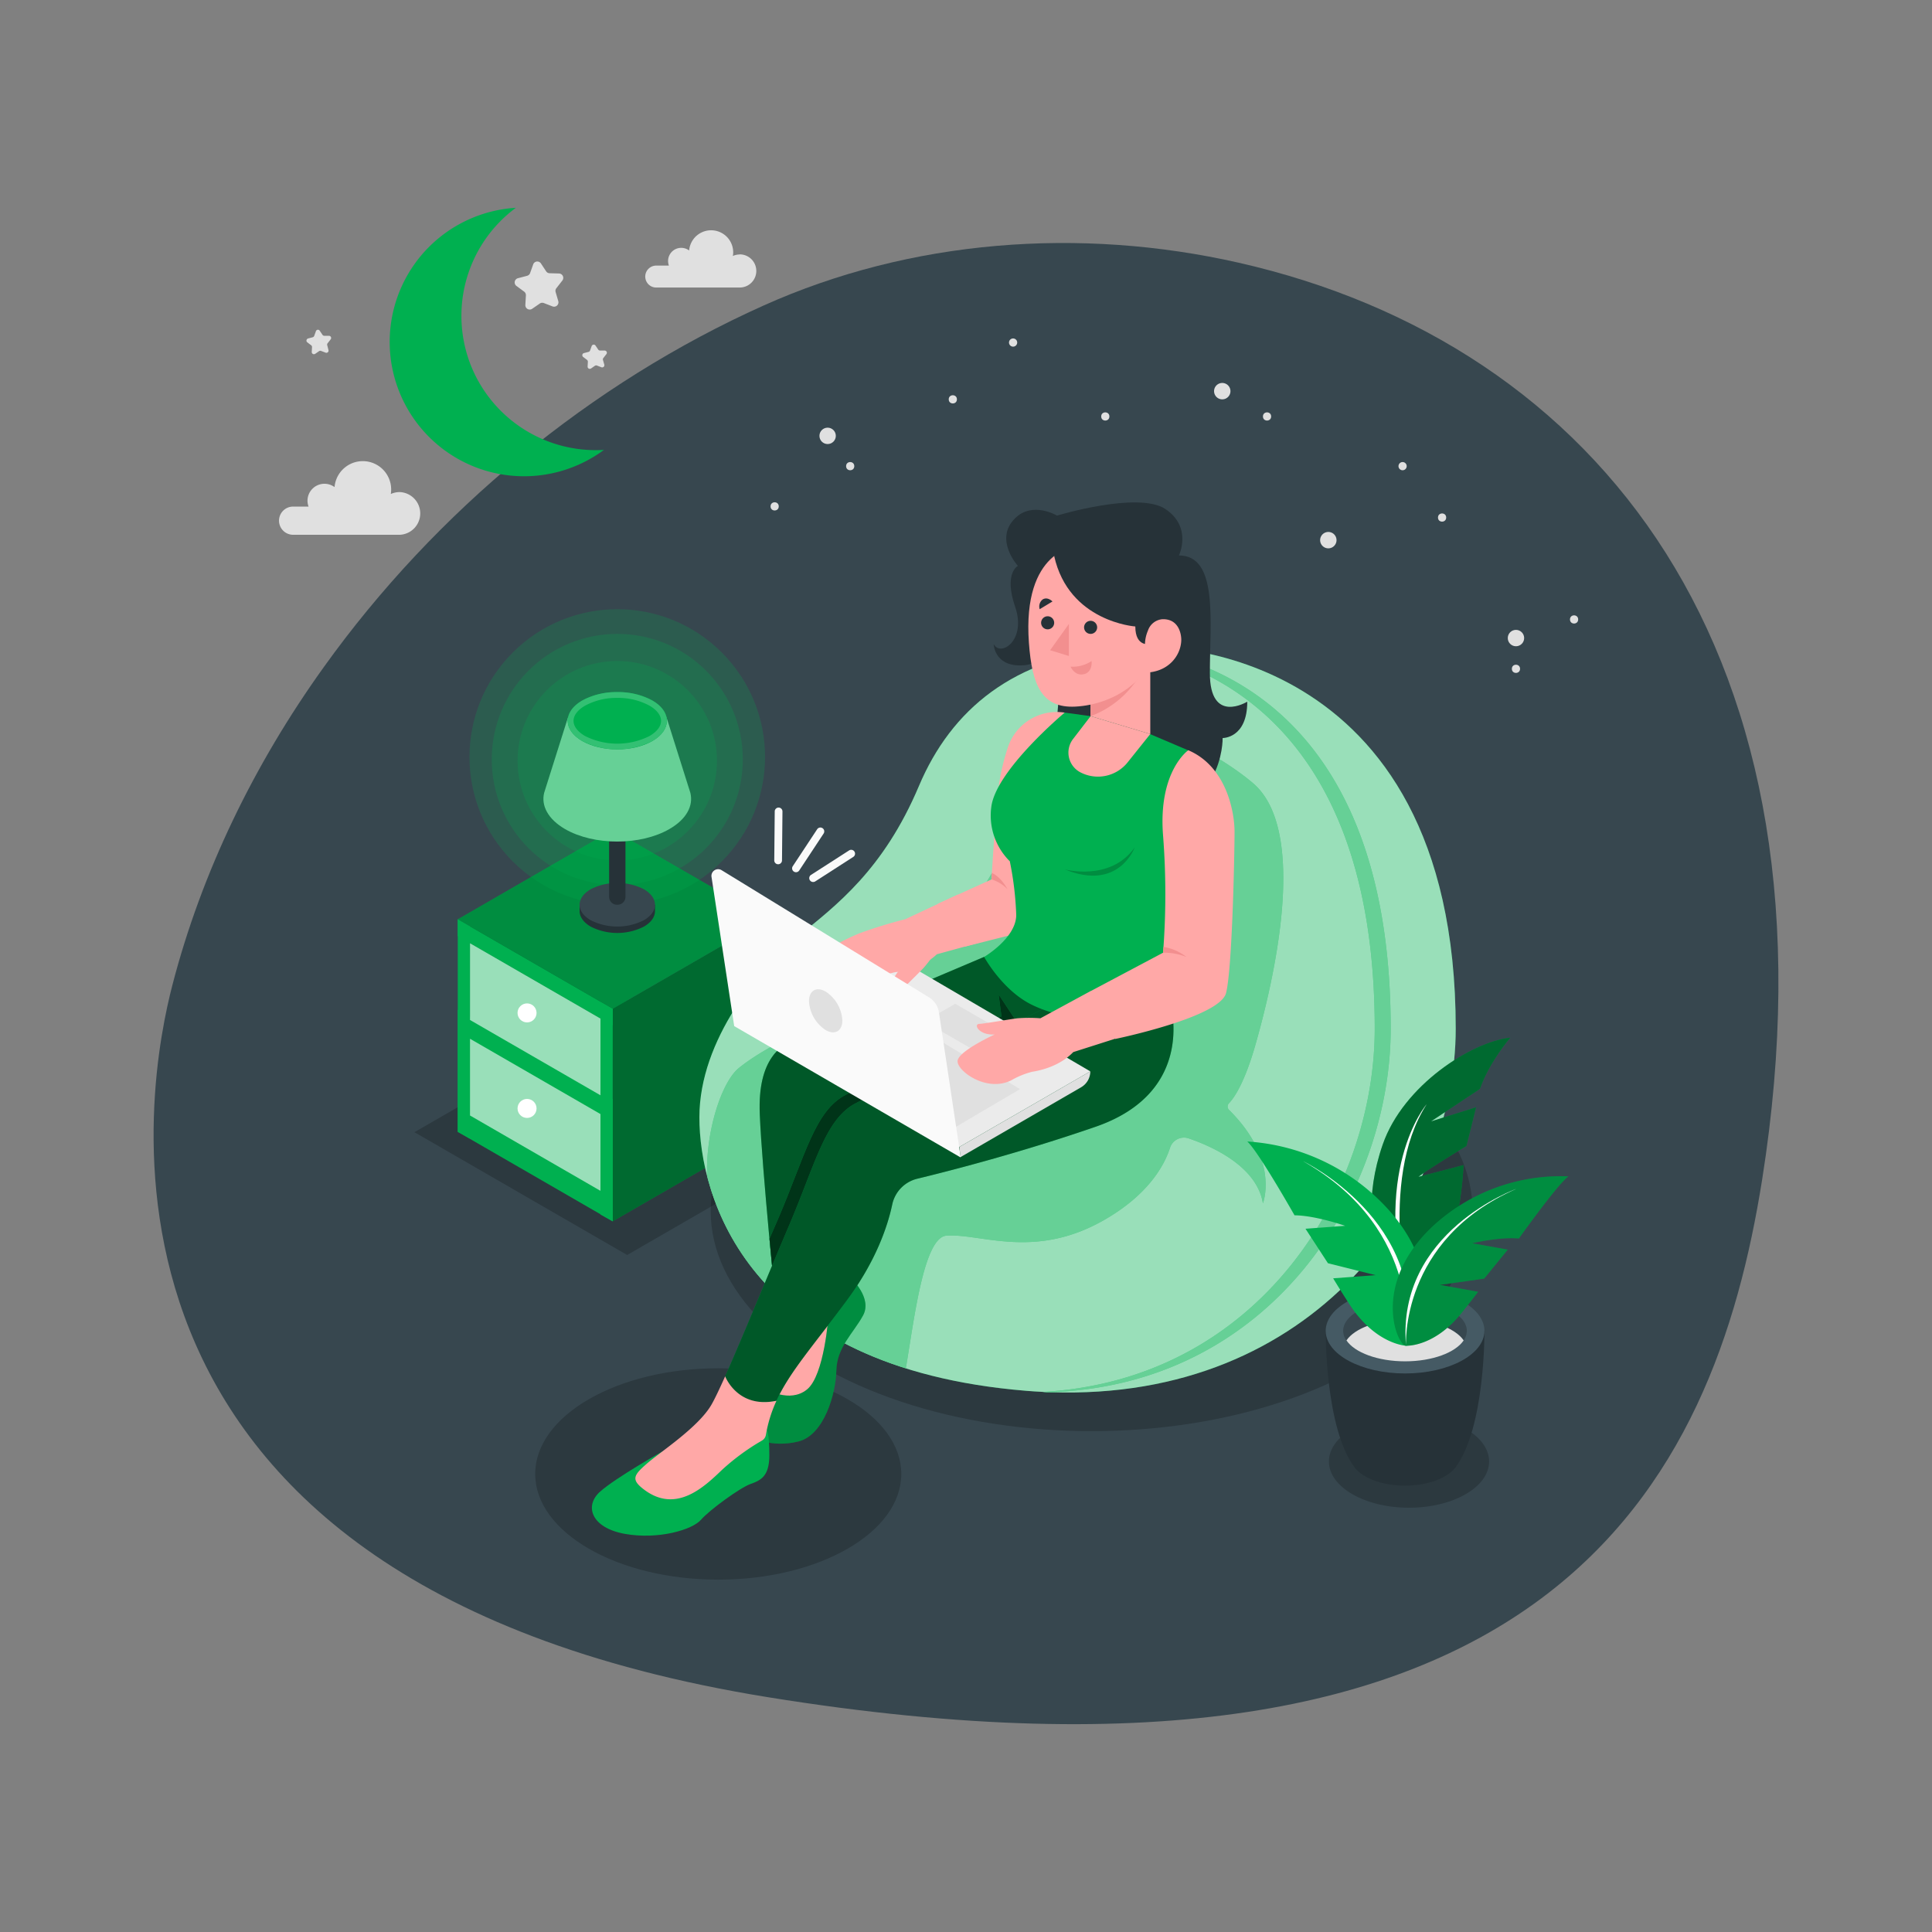 <svg xmlns="http://www.w3.org/2000/svg" viewBox="0 0 500 500"><rect x="0" y="0" width="500" height="500" fill="#808080" stroke="none"/><g id="freepik--Background--inject-5"><path d="M83.78,172.67c-18,25.08-31.58,53-39.19,82.36-5.9,22.79-33.36,153.88,154.07,184.19,202.77,32.78,245-56,257.38-133.93,21.71-137-43-216.32-135.47-237.3-41.13-9.33-84.94-6-123,11.1C153.08,99.05,112.78,132.17,83.78,172.67Z" style="fill:#37474f"></path></g><g id="freepik--Shadows--inject-5"><ellipse cx="364.65" cy="378.23" rx="20.73" ry="11.97" style="opacity:0.2"></ellipse><ellipse cx="185.88" cy="381.46" rx="47.37" ry="27.35" style="opacity:0.2"></ellipse><ellipse cx="282.52" cy="313.46" rx="98.59" ry="56.92" style="opacity:0.2"></ellipse><polygon points="162.31 324.79 107.26 293.01 162.31 261.23 217.36 293.01 162.31 324.79" style="opacity:0.2"></polygon></g><g id="freepik--side-table--inject-5"><polygon points="121.64 239.66 121.64 294.68 161.74 271.53 161.74 216.51 121.64 239.66" style="fill:#00b050"></polygon><polygon points="121.64 239.66 121.64 294.68 161.74 271.53 161.74 216.51 121.64 239.66" style="opacity:0.4"></polygon><polygon points="118.47 237.91 118.47 292.92 121.64 294.68 121.64 239.66 118.47 237.91" style="fill:#00b050"></polygon><polygon points="158.57 261.06 158.57 316.08 198.68 292.92 198.68 237.91 158.57 261.06" style="fill:#00b050"></polygon><polygon points="158.57 261.06 158.57 316.08 198.68 292.92 198.68 237.91 158.57 261.06" style="opacity:0.4"></polygon><polygon points="155.4 259.3 155.4 314.32 158.57 316.08 158.57 261.06 155.4 259.3" style="fill:#00b050"></polygon><polygon points="158.57 265.44 118.47 242.29 118.47 237.91 158.57 261.06 158.57 265.44" style="fill:#00b050"></polygon><polygon points="158.57 316.08 118.47 292.92 118.47 261.32 158.57 284.48 158.57 316.08" style="fill:#00b050"></polygon><polygon points="158.57 261.06 118.47 237.91 158.57 214.75 198.68 237.91 158.57 261.06" style="fill:#00b050"></polygon><polygon points="158.57 261.06 118.47 237.91 158.57 214.75 198.68 237.91 158.57 261.06" style="opacity:0.2"></polygon><polygon points="155.4 283.46 121.64 263.97 121.64 244.11 155.4 263.6 155.4 283.46" style="fill:#00b050"></polygon><polygon points="155.4 283.46 121.64 263.97 121.64 244.11 155.4 263.6 155.4 283.46" style="fill:#fff;opacity:0.6"></polygon><circle cx="136.4" cy="262.14" r="2.46" style="fill:#fff"></circle><polygon points="155.4 308.19 121.64 288.69 121.64 268.83 155.4 288.32 155.4 308.19" style="fill:#00b050"></polygon><polygon points="155.4 308.19 121.64 288.69 121.64 268.83 155.4 288.32 155.4 308.19" style="fill:#fff;opacity:0.6"></polygon><circle cx="136.4" cy="286.86" r="2.46" style="fill:#fff"></circle></g><g id="freepik--Lamp--inject-5"><circle cx="159.75" cy="195.91" r="38.25" transform="translate(-91.74 170.34) rotate(-45)" style="fill:#00b050;opacity:0.2"></circle><circle cx="159.75" cy="196.54" r="32.49" style="fill:#00b050;opacity:0.2"></circle><circle cx="159.75" cy="196.87" r="25.8" style="fill:#00b050;opacity:0.2"></circle><path d="M169.08,234.16a6.06,6.06,0,0,0-2.43-2.35,15.29,15.29,0,0,0-13.79,0,6.09,6.09,0,0,0-2.44,2.35H150v1.64h0c0,1.44.95,2.88,2.86,4a15.23,15.23,0,0,0,13.79,0c1.91-1.1,2.86-2.54,2.86-4h0v-1.64Z" style="fill:#263238"></path><path d="M166.65,238.14a15.23,15.23,0,0,1-13.79,0c-3.81-2.2-3.81-5.77,0-8a15.29,15.29,0,0,1,13.79,0C170.46,232.37,170.46,235.94,166.65,238.14Z" style="fill:#37474f"></path><path d="M157.64,187.49h4.23a0,0,0,0,1,0,0v44.61a2.05,2.05,0,0,1-2.05,2.05h-.13a2.05,2.05,0,0,1-2.05-2.05V187.49A0,0,0,0,1,157.64,187.49Z" style="fill:#263238"></path><path d="M178.66,205.18h0c-.06-.24-.14-.47-.22-.7l-6-19H147.05l-6,19c-.08.23-.16.46-.22.7h0c-.83,3.32,1,6.82,5.4,9.38,7.46,4.31,19.55,4.31,27,0C177.69,212,179.49,208.5,178.66,205.18Z" style="fill:#00b050"></path><path d="M178.66,205.18h0c-.06-.24-.14-.47-.22-.7l-6-19H147.05l-6,19c-.08.23-.16.46-.22.7h0c-.83,3.32,1,6.82,5.4,9.38,7.46,4.31,19.55,4.31,27,0C177.69,212,179.49,208.5,178.66,205.18Z" style="fill:#fff;opacity:0.4"></path><path d="M168.83,191.77c-5,2.89-13.14,2.89-18.15,0s-5-7.59,0-10.48,13.14-2.9,18.15,0S173.84,188.87,168.83,191.77Z" style="fill:#00b050"></path><path d="M159.75,179.11v1.51a17,17,0,0,1,8.33,2c1.93,1.12,3,2.52,3,3.94s-1.07,2.81-3,3.93a18.58,18.58,0,0,1-16.65,0c-1.94-1.12-3-2.52-3-3.93s1.06-2.82,3-3.94a17,17,0,0,1,8.32-2v-1.51m0,0a18.5,18.5,0,0,0-9.07,2.18c-5,2.89-5,7.58,0,10.48a20.06,20.06,0,0,0,18.15,0c5-2.9,5-7.59,0-10.48a18.54,18.54,0,0,0-9.08-2.18Z" style="fill:#00b050"></path><path d="M159.75,179.11v1.51a17,17,0,0,1,8.33,2c1.93,1.12,3,2.52,3,3.94s-1.07,2.81-3,3.93a18.58,18.58,0,0,1-16.65,0c-1.94-1.12-3-2.52-3-3.93s1.06-2.82,3-3.94a17,17,0,0,1,8.32-2v-1.51m0,0a18.5,18.5,0,0,0-9.07,2.18c-5,2.89-5,7.58,0,10.48a20.06,20.06,0,0,0,18.15,0c5-2.9,5-7.59,0-10.48a18.54,18.54,0,0,0-9.08-2.18Z" style="fill:#fff;opacity:0.2"></path></g><g id="freepik--Character--inject-5"><path d="M376.74,266.2c0,44.15-36.36,96.52-104.87,94.1-.66,0-1.34,0-2-.08-1.42-.07-2.85-.16-4.29-.28C193,354,181,309.39,181,289.18s15.77-38.9,25.57-46.87,22.06-17.15,31.25-38.89c8.35-19.77,24.55-33.34,51.47-35.65q1.18-.11,2.4-.18c1.94-.11,4-.17,6-.17C297.71,167.42,376.74,165.12,376.74,266.2Z" style="fill:#00b050"></path><path d="M376.74,266.2c0,44.15-36.36,96.52-104.87,94.1-.66,0-1.34,0-2-.08-1.42-.07-2.85-.16-4.29-.28C193,354,181,309.39,181,289.18s15.77-38.9,25.57-46.87,22.06-17.15,31.25-38.89c8.35-19.77,24.55-33.34,51.47-35.65q1.18-.11,2.4-.18c1.94-.11,4-.17,6-.17C297.71,167.42,376.74,165.12,376.74,266.2Z" style="fill:#fff;opacity:0.6"></path><path d="M183,304.23c-.37-11.54,3.78-24.29,8.26-27.87,14.8-11.84,47.68-20.74,47.68-20.74-2.85-9.22-15.24-12.15-15.24-12.15,9.51-2.28,21.57,1.58,21.57,1.58l27.55-45.92a23.74,23.74,0,0,1,30.4-9.28c7.18,3.38,15,7.72,21,12.78,14.94,12.61,4.84,53.16.73,67.6-2.85,10-5.51,13.85-6.88,15.27a1.22,1.22,0,0,0,0,1.74c13.19,13.05,8.77,24.16,8.77,24.16-1.58-9.51-13-14.66-19.22-16.79a3.79,3.79,0,0,0-4.82,2.44c-1.44,4.47-5.59,12.26-17.49,18.93-17.86,10-31.64,3.16-40.38,3.81-5.88.44-8.35,21.7-10.5,34.32C200.47,343.43,187.36,321.58,183,304.23Z" style="fill:#00b050"></path><path d="M183,304.23c-.37-11.54,3.78-24.29,8.26-27.87,14.8-11.84,47.68-20.74,47.68-20.74-2.85-9.22-15.24-12.15-15.24-12.15,9.51-2.28,21.57,1.58,21.57,1.58l27.55-45.92a23.74,23.74,0,0,1,30.4-9.28c7.18,3.38,15,7.72,21,12.78,14.94,12.61,4.84,53.16.73,67.6-2.85,10-5.51,13.85-6.88,15.27a1.22,1.22,0,0,0,0,1.74c13.19,13.05,8.77,24.16,8.77,24.16-1.58-9.51-13-14.66-19.22-16.79a3.79,3.79,0,0,0-4.82,2.44c-1.44,4.47-5.59,12.26-17.49,18.93-17.86,10-31.64,3.16-40.38,3.81-5.88.44-8.35,21.7-10.5,34.32C200.47,343.43,187.36,321.58,183,304.23Z" style="fill:#fff;opacity:0.4"></path><path d="M359.91,266.2c0,42.27-30.47,92.08-88,94.1-.66,0-1.34,0-2-.08,56.16-3.18,85.87-52.28,85.87-94,0-83.49-49.27-96.44-66.42-98.43-1.58-.19-2.89-.28-3.86-.32.74,0,1.48,0,2.24,0a37.19,37.19,0,0,1,4,.17C306.89,168.89,359.91,179.6,359.91,266.2Z" style="fill:#00b050"></path><path d="M359.91,266.2c0,42.27-30.47,92.08-88,94.1-.66,0-1.34,0-2-.08,56.16-3.18,85.87-52.28,85.87-94,0-83.49-49.27-96.44-66.42-98.43-1.58-.19-2.89-.28-3.86-.32.74,0,1.48,0,2.24,0a37.19,37.19,0,0,1,4,.17C306.89,168.89,359.91,179.6,359.91,266.2Z" style="fill:#fff;opacity:0.4"></path><path d="M263.43,146.45s-3.71,1.87-.71,10.59-3.79,13.07-5.56,9.64c0,0,.11,5.53,6.82,5.53s7.91-5.55,7.91-5.55,2.42,2.64,2.42,10.08-7.1,35.37,17.73,35.37S316.42,191,316.42,191s6.37.12,6.37-9.41c0,0-9.68,6-9.68-7.41s2.21-30.43-8-30.43c0,0,3.52-7.3-3.49-12s-28.07,1.69-28.07,1.69-6.32-3.8-10.85.69C257.16,139.57,263.43,146.45,263.43,146.45Z" style="fill:#263238"></path><path d="M218.41,332.62,198.2,359.48l5.6,4.43s8.09-1.7,11-12.39A129.09,129.09,0,0,0,218.41,332.62Z" style="fill:#ffa8a7"></path><path d="M220.23,330.79s5.61,5.09,3.13,9.65-6.78,8.21-6.91,14.21-3.13,16.69-9.78,18.39-13.17-.63-13-3,4.57-10.57,4.57-10.57,6.1,3.78,10.61.13,5.55-19,5.55-19Z" style="fill:#00b050"></path><path d="M220.23,330.79s5.61,5.09,3.13,9.65-6.78,8.21-6.91,14.21-3.13,16.69-9.78,18.39-13.17-.63-13-3,4.57-10.57,4.57-10.57,6.1,3.78,10.61.13,5.55-19,5.55-19Z" style="opacity:0.2"></path><path d="M254.69,247.64s-45,19-48.67,20.91-10,5.17-9.39,19.82,4.32,51,4.32,51l24.69-47.47,63.74-30.33Z" style="fill:#00b050"></path><path d="M254.69,247.64s-45,19-48.67,20.91-10,5.17-9.39,19.82,4.32,51,4.32,51l24.69-47.47,63.74-30.33Z" style="opacity:0.5"></path><path d="M199.14,320.58C200.1,331,201,339.4,201,339.4l24.69-47.47,45.44-21.62-10.33-8.08c-14.52,7.28-35.62,17.87-41.92,21.1-8,4.11-10.5,15.73-17.41,31.88Z" style="fill:#00b050"></path><path d="M199.14,320.58C200.1,331,201,339.4,201,339.4l24.69-47.47,45.44-21.62-10.33-8.08c-14.52,7.28-35.62,17.87-41.92,21.1-8,4.11-10.5,15.73-17.41,31.88Z" style="opacity:0.7"></path><polygon points="258.43 257.34 263.07 264.37 259.43 264.92 258.43 257.34" style="fill:#00b050"></polygon><polygon points="258.43 257.34 263.07 264.37 259.43 264.92 258.43 257.34" style="opacity:0.7"></polygon><path d="M198.47,370.05s.64,1.08.64,6.51-2.12,6.52-4.86,7.49-10.66,6.75-12.86,9.29-11,5.19-19.7,3.62-10.55-7.26-6.36-10.95,16.12-10.39,16.12-10.39Z" style="fill:#00b050"></path><path d="M302.7,258.88l-19.36-4.48s-53.79,27-61.8,31.08-10.5,15.73-17.41,31.88c-5.2,12.15-12,28.81-16.46,38.83,0,0,3.18,8.45,13.27,6.32h0c3.42-7.46,9.46-14.15,18.24-26,7.61-10.27,10.58-19.34,11.73-24.78a8.72,8.72,0,0,1,6.45-6.67c8.88-2.15,27-6.83,46.07-13.42C310.33,282.4,302.7,258.88,302.7,258.88Z" style="fill:#00b050"></path><path d="M302.7,258.88l-19.36-4.48s-53.79,27-61.8,31.08-10.5,15.73-17.41,31.88c-5.2,12.15-12,28.81-16.46,38.83,0,0,3.18,8.45,13.27,6.32h0c3.42-7.46,9.46-14.15,18.24-26,7.61-10.27,10.58-19.34,11.73-24.78a8.72,8.72,0,0,1,6.45-6.67c8.88-2.15,27-6.83,46.07-13.42C310.33,282.4,302.7,258.88,302.7,258.88Z" style="opacity:0.5"></path><path d="M187.67,356.19c-1.48,3.3-2.7,5.87-3.54,7.33-3.37,5.86-13.22,12.22-16.67,15.22s-4.21,4.14-.89,6.68c8.38,6.43,15.65-.58,20.35-5.08a58.89,58.89,0,0,1,10.3-7.54,2.1,2.1,0,0,0,1-1.48,34.78,34.78,0,0,1,2.73-8.8h0C190.85,364.64,187.67,356.19,187.67,356.19Z" style="fill:#ffa8a7"></path><polygon points="282.17 277.27 248.3 296.82 192 264.26 225.86 244.31 282.17 277.27" style="fill:#ebebeb"></polygon><polygon points="251.95 271.7 239.24 264.37 247.21 259.77 259.91 267.11 251.95 271.7" style="fill:#e0e0e0"></polygon><polygon points="246.86 291.94 263.98 281.86 230.53 261.62 246.86 291.94" style="fill:#e0e0e0"></polygon><path d="M247.86,231.53l-13.54,6.35a119.31,119.31,0,0,0-12,3.7s-9.42,3.85-9.85,6.38,7.07,8.61,13.66,5.65a21.38,21.38,0,0,1,5.5-2c1.77-.19,7-1,10.83-4.65l10.95-3S259.09,233.1,247.86,231.53Z" style="fill:#ffa8a7"></path><path d="M239.09,250.42c-1.57,1.68-6,5.92-7,7.15s-3.28-1.93.76-6.62a37.92,37.92,0,0,0,9.76-5.31A39.16,39.16,0,0,1,239.09,250.42Z" style="fill:#ffa8a7"></path><path d="M275.58,184.43h0a13.31,13.31,0,0,0-14.72,8.92,58.12,58.12,0,0,0-2.75,13.31c-1.17,14-1.5,20.93-1.5,20.93l-14,6.35s7.57.37,7.06,11.06l17.46-4.41Z" style="fill:#ffa8a7"></path><path d="M256.61,227.59a9.71,9.71,0,0,1,4.14,2.54s-1.69-3.21-4.06-4.2Z" style="fill:#f28f8f"></path><path d="M297.69,190l9.84,4.19V223a64,64,0,0,0-4.92,23.28v14.27s-20.11,7.17-35.7-.58c-7.55-3.76-12.22-12.32-12.22-12.32s8.31-4.89,8.31-10.86a83.11,83.11,0,0,0-1.66-13.89,16.68,16.68,0,0,1-4.8-14c1.11-9.52,19-24.48,19-24.48l6.67.91Z" style="fill:#00b050"></path><polygon points="297.69 189.97 282.25 185.34 282.25 166.66 297.69 166.66 297.69 189.97" style="fill:#ffa8a7"></polygon><path d="M282.25,185.34a24.83,24.83,0,0,0,14.19-13.49v-5.19H282.25Z" style="fill:#f28f8f"></path><path d="M278.66,141.35s-14.13.82-12.38,25c.81,11.16,3.42,16.94,12,16.52,9.74-.48,23.57-7.17,22.66-26.28S278.66,141.35,278.66,141.35Z" style="fill:#ffa8a7"></path><path d="M297.69,166.66s-3.87,1-3.87-4.53c0,0-17.2-1.16-21-18.23,0,0,1.7-5.11,12.44-5.11s19.76,9.49,17,22.55Z" style="fill:#263238"></path><polygon points="276.63 161.47 276.63 169.77 271.77 168.28 276.63 161.47" style="fill:#f28f8f"></polygon><path d="M283.94,162.36a1.69,1.69,0,1,1-1.69-1.69A1.69,1.69,0,0,1,283.94,162.36Z" style="fill:#263238"></path><path d="M272.82,161.18a1.69,1.69,0,1,1-1.69-1.69A1.69,1.69,0,0,1,272.82,161.18Z" style="fill:#263238"></path><path d="M269.07,157.66l3.31-2s-1.27-1.32-2.54-.52A2.31,2.31,0,0,0,269.07,157.66Z" style="fill:#263238"></path><path d="M277.05,172.52a8.62,8.62,0,0,0,5.45-1.45s.37,2.86-2,3.41S277.05,172.52,277.05,172.52Z" style="fill:#f28f8f"></path><path d="M296.32,167.29a9.42,9.42,0,0,1,.77-4.1,4.31,4.31,0,0,1,3.75-2.94c4.34-.12,4.93,4.06,4.87,5.54-.16,3.91-3.32,8.12-9.2,8.28Z" style="fill:#ffa8a7"></path><path d="M282.25,185.34l-4.55,5.92a5.76,5.76,0,0,0,1.89,8.61h0a9.83,9.83,0,0,0,12.23-2.56l5.87-7.34Z" style="fill:#ffa8a7"></path><path d="M282.17,256.53l-12.91,7a40,40,0,0,0-5.94,0c-2.28.28-8.34,1.38-9.9,1.45s-.07,3,4,2.74c0,0-9.26,4.24-9.59,6.78s7.43,8.32,13.89,5.08a21.35,21.35,0,0,1,5.41-2.21c1.76-.26,7-1.31,10.63-5.09l10.82-3.45S293.44,257.64,282.17,256.53Z" style="fill:#ffa8a7"></path><path d="M307.53,194.16s-7.84,5.41-6.53,22.06a196.53,196.53,0,0,1,0,30.34l-18.85,10a14.4,14.4,0,0,1,6.45,12.33s27.08-5.58,28.7-11.89,2.2-36.46,2.2-41.7S317.36,198.35,307.53,194.16Z" style="fill:#ffa8a7"></path><path d="M301,246.56a15.2,15.2,0,0,1,6.05,1.11,12.89,12.89,0,0,0-5.93-2.61Z" style="fill:#f28f8f"></path><path d="M184.15,227,190,265.49a.07.07,0,0,0,0,.06l58.48,33.92a.09.09,0,0,0,.13-.09L243,262a5.55,5.55,0,0,0-2.58-3.89l-53.64-32.89A1.73,1.73,0,0,0,184.15,227Z" style="fill:#fafafa"></path><path d="M248.56,299.47l31.24-18.09a4.77,4.77,0,0,0,2.37-4.11h0L248.3,296.82Z" style="fill:#e0e0e0"></path><path d="M218,264.09c0,2.75-1.94,3.87-4.32,2.49a9.53,9.53,0,0,1-4.31-7.47c0-2.76,1.93-3.87,4.31-2.49A9.54,9.54,0,0,1,218,264.09Z" style="fill:#e0e0e0"></path><path d="M275.58,225s11.8,3.21,18.06-5.66C293.64,219.31,289.59,230.76,275.58,225Z" style="opacity:0.2"></path><path d="M201.38,223.67h0a1,1,0,0,1-1-1L200.5,210a1,1,0,0,1,1-1h0a1,1,0,0,1,1,1l-.12,12.71A1,1,0,0,1,201.38,223.67Z" style="fill:#fafafa"></path><path d="M210.43,228.26a1,1,0,0,1-.54-1.84l9.9-6.36a1,1,0,0,1,1.08,1.68L211,228.1A1,1,0,0,1,210.43,228.26Z" style="fill:#fafafa"></path><path d="M206,225.73a1,1,0,0,1-.83-1.56l6.31-9.56a1,1,0,1,1,1.67,1.11l-6.31,9.56A1,1,0,0,1,206,225.73Z" style="fill:#fafafa"></path></g><g id="freepik--Plant--inject-5"><path d="M365.05,339.8s-16.7-16.31-7.19-43.63c5.33-15.32,23-26.56,33-27.62,0,0-5.45,6.29-7.85,13.25l-12.67,8.42L382,286.57l-2.48,10s-10.82,6.55-12.42,8l11.66-3.05S377.88,329.66,365.05,339.8Z" style="fill:#00b050"></path><path d="M365.05,339.8s-16.7-16.31-7.19-43.63c5.33-15.32,23-26.56,33-27.62,0,0-5.45,6.29-7.85,13.25l-12.67,8.42L382,286.57l-2.48,10s-10.82,6.55-12.42,8l11.66-3.05S377.88,329.66,365.05,339.8Z" style="opacity:0.4"></path><path d="M365.05,339.8s-8.64-34.13,4.15-54C369.2,285.76,354.2,303.33,365.05,339.8Z" style="fill:#fff"></path><path d="M384.17,344.42l-20.44-.25h-.21l-20.43.25s-.23,25.18,7.53,35.43h0c2.14,2.72,7.16,4.63,13,4.63s10.89-1.92,13-4.65C384.4,369.58,384.17,344.42,384.17,344.42Z" style="fill:#263238"></path><ellipse cx="363.63" cy="344.42" rx="20.54" ry="11.03" style="fill:#455a64"></ellipse><path d="M363.63,341.5c7.07,0,13.05,2.27,15.16,5.4a4.45,4.45,0,0,0,.82-2.48c0-4.35-7.16-7.88-16-7.88s-16,3.53-16,7.88a4.38,4.38,0,0,0,.82,2.48C350.58,343.77,356.56,341.5,363.63,341.5Z" style="fill:#37474f"></path><path d="M363.63,341.5c-7.07,0-13.05,2.27-15.16,5.4,2.11,3.14,8.09,5.41,15.16,5.41s13.05-2.27,15.16-5.41C376.68,343.77,370.7,341.5,363.63,341.5Z" style="fill:#e0e0e0"></path><path d="M363.88,348.27S356,348,349.17,337.45c-2.8-4.34-4.15-6.62-4.15-6.62l11-.82-12.35-3.09L337.86,318l10.26-.76s-7.64-2.68-13.1-2.72c0,0-9.47-16.71-12.23-19.1A53.69,53.69,0,0,1,360.17,314C375.73,332.38,366.19,348.74,363.88,348.27Z" style="fill:#00b050"></path><path d="M363.88,348.27s4.95-29.83-26.65-47.76C337.23,300.51,370,316.26,363.88,348.27Z" style="fill:#fff"></path><path d="M363.88,348.27s7.17.46,14.29-8.38c2.93-3.65,4.37-5.58,4.37-5.58l-9.88-1.78,11.44-1.62,6.11-7.51L381,321.75s7.15-1.7,12.08-1.22c0,0,10.11-14.19,12.83-16.08a48.66,48.66,0,0,0-35.47,13.24C354.69,332.82,361.75,348.47,363.88,348.27Z" style="fill:#00b050"></path><path d="M363.88,348.27s7.17.46,14.29-8.38c2.93-3.65,4.37-5.58,4.37-5.58l-9.88-1.78,11.44-1.62,6.11-7.51L381,321.75s7.15-1.7,12.08-1.22c0,0,10.11-14.19,12.83-16.08a48.66,48.66,0,0,0-35.47,13.24C354.69,332.82,361.75,348.47,363.88,348.27Z" style="opacity:0.2"></path><path d="M363.88,348.27s-1.66-27.38,28.54-40.59C392.42,307.68,361.35,318.81,363.88,348.27Z" style="fill:#fff"></path></g><g id="freepik--Moon--inject-5"><path d="M121.5,93.62a34.8,34.8,0,0,1,12-39.84,34.77,34.77,0,1,0,22.81,62.65A34.8,34.8,0,0,1,121.5,93.62Z" style="fill:#00b050"></path></g><g id="freepik--Stars--inject-5"><path d="M140,68.19l1.32,2a1.1,1.1,0,0,0,.91.52l2.45.07a1.13,1.13,0,0,1,.84,1.84L144,74.57a1.13,1.13,0,0,0-.21,1l.69,2.35A1.13,1.13,0,0,1,143,79.3l-2.28-.88a1.13,1.13,0,0,0-1,.12l-2,1.38a1.13,1.13,0,0,1-1.76-1l.14-2.44a1.14,1.14,0,0,0-.44-1L133.65,74a1.13,1.13,0,0,1,.4-2l2.36-.62a1.16,1.16,0,0,0,.78-.71l.82-2.3A1.13,1.13,0,0,1,140,68.19Z" style="fill:#e0e0e0"></path><path d="M154.14,89.46l.67,1a.61.61,0,0,0,.46.26l1.24,0a.57.57,0,0,1,.42.93l-.78,1a.55.55,0,0,0-.1.52l.34,1.19a.57.57,0,0,1-.75.69l-1.15-.45a.62.62,0,0,0-.53.06l-1,.7a.57.57,0,0,1-.89-.5l.07-1.24a.58.58,0,0,0-.22-.48l-1-.76a.57.57,0,0,1,.2-1l1.2-.31a.59.59,0,0,0,.39-.36l.42-1.17A.57.57,0,0,1,154.14,89.46Z" style="fill:#e0e0e0"></path><path d="M82.78,85.64l.67,1a.55.55,0,0,0,.46.26l1.24,0a.57.57,0,0,1,.42.93l-.78,1a.54.54,0,0,0-.1.52L85,90.57a.56.56,0,0,1-.75.69l-1.15-.44a.56.56,0,0,0-.53.06l-1,.69a.57.57,0,0,1-.89-.5l.07-1.23a.58.58,0,0,0-.22-.49l-1-.75a.57.57,0,0,1,.2-1l1.2-.32a.56.56,0,0,0,.39-.36l.42-1.16A.56.56,0,0,1,82.78,85.64Z" style="fill:#e0e0e0"></path><circle cx="214.19" cy="112.8" r="2.12" style="fill:#e0e0e0"></circle><path d="M345.89,139.79a2.12,2.12,0,1,1-2.12-2.12A2.12,2.12,0,0,1,345.89,139.79Z" style="fill:#e0e0e0"></path><path d="M318.44,101.23a2.12,2.12,0,1,1-2.12-2.12A2.12,2.12,0,0,1,318.44,101.23Z" style="fill:#e0e0e0"></path><circle cx="392.33" cy="165.13" r="2.12" style="fill:#e0e0e0"></circle><circle cx="220.03" cy="120.64" r="1.06" style="fill:#e0e0e0"></circle><circle cx="200.48" cy="131.05" r="1.06" style="fill:#e0e0e0"></circle><path d="M263.25,88.65a1.06,1.06,0,0,1-2.12,0,1.06,1.06,0,0,1,2.12,0Z" style="fill:#e0e0e0"></path><circle cx="373.21" cy="133.94" r="1.06" style="fill:#e0e0e0"></circle><circle cx="407.37" cy="160.31" r="1.06" style="fill:#e0e0e0"></circle><circle cx="392.33" cy="173.09" r="1.06" style="fill:#e0e0e0"></circle><circle cx="327.91" cy="107.78" r="1.06" style="fill:#e0e0e0"></circle><circle cx="246.59" cy="103.35" r="1.06" style="fill:#e0e0e0"></circle><path d="M364.05,120.64a1.06,1.06,0,1,1-2.12,0,1.06,1.06,0,1,1,2.12,0Z" style="fill:#e0e0e0"></path><circle cx="286.05" cy="107.78" r="1.06" style="fill:#e0e0e0"></circle></g><g id="freepik--Clouds--inject-5"><path d="M103.42,127.35a5.47,5.47,0,0,0-2.28.5,7.34,7.34,0,1,0-14.56-1.79,4.39,4.39,0,0,0-7,3.51,4.33,4.33,0,0,0,.28,1.53h-4a3.65,3.65,0,1,0,0,7.3h27.6a5.53,5.53,0,0,0,0-11.05Zm-15.35,3.71,0,0h0Z" style="fill:#e0e0e0"></path><path d="M191.43,65.86a4.2,4.2,0,0,0-1.77.39,5.23,5.23,0,0,0,.09-1,5.71,5.71,0,0,0-11.4-.42,3.4,3.4,0,0,0-5.45,2.72,3.58,3.58,0,0,0,.21,1.19H170a2.84,2.84,0,1,0,0,5.67h21.44a4.29,4.29,0,0,0,0-8.58Zm-11.92,2.88,0,0h0Z" style="fill:#e0e0e0"></path></g></svg>